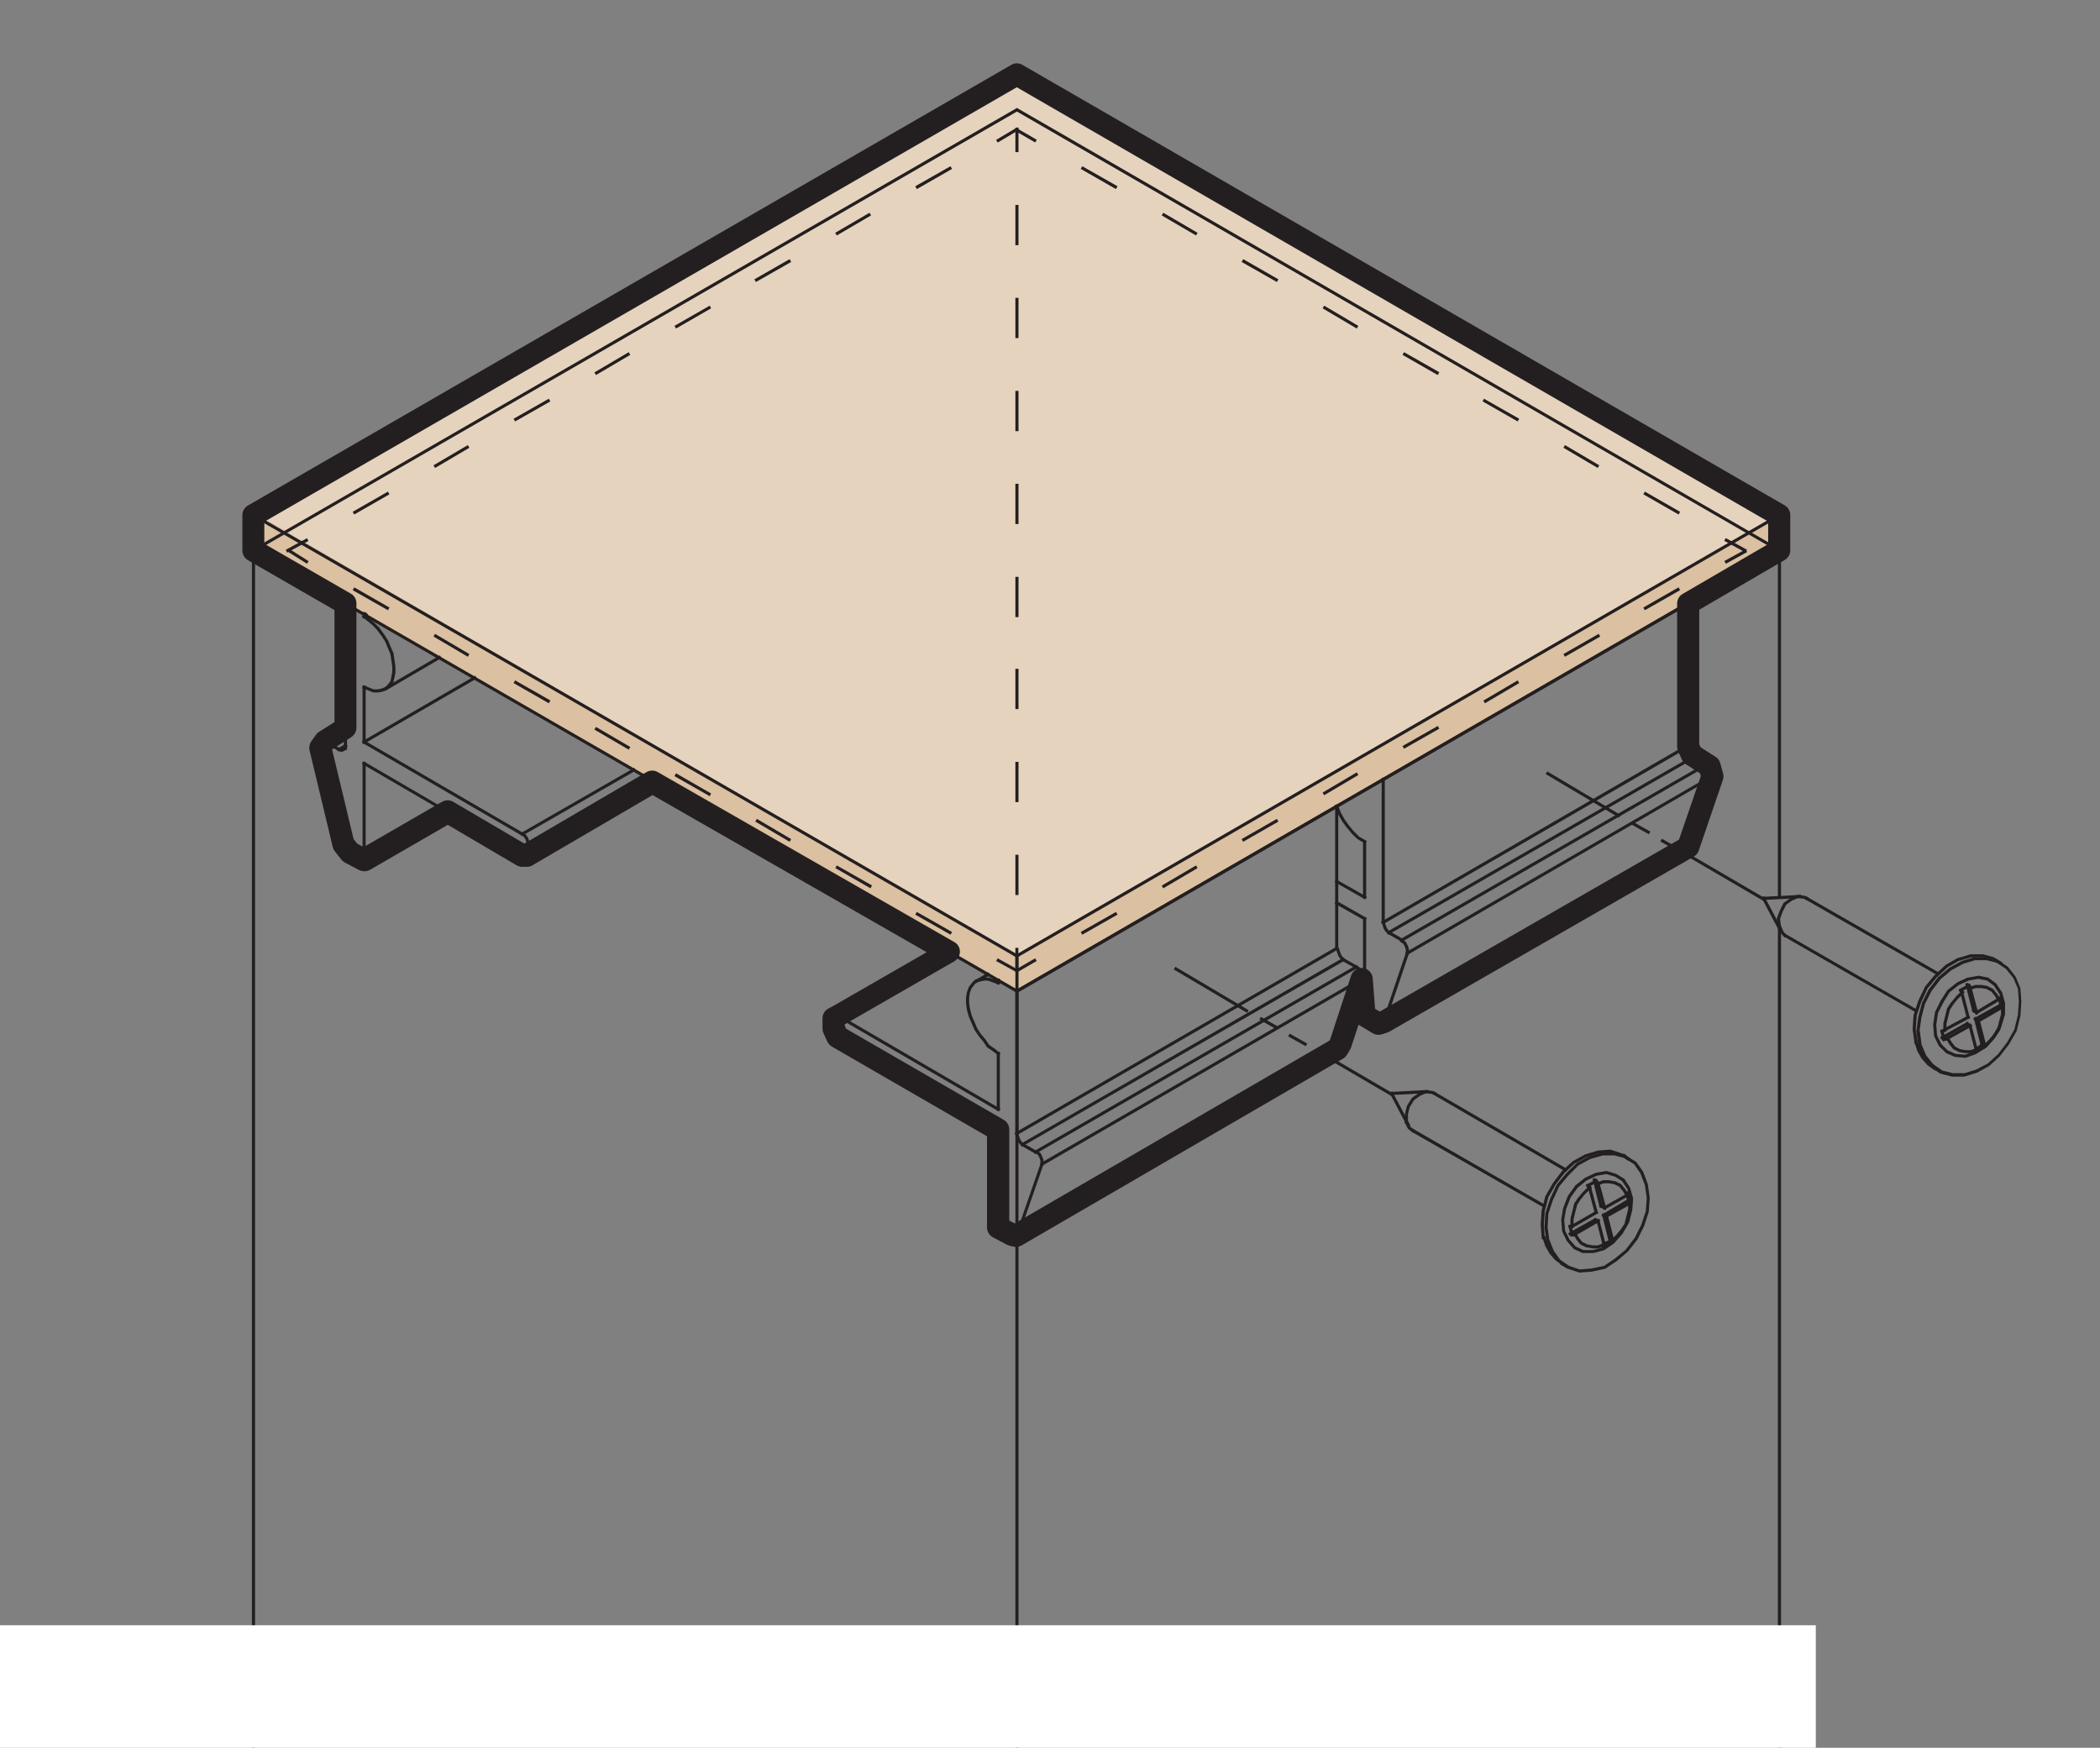 <?xml version="1.0" encoding="UTF-8"?>
<svg xmlns="http://www.w3.org/2000/svg" xmlns:xlink="http://www.w3.org/1999/xlink" id="Layer_1" data-name="Layer 1" viewBox="0 0 134.04 111.56">
  <rect x="0" y="0" width="134.04" height="111.56" fill="#808080" stroke="none"/>
  <defs>
    <style>
      .cls-1 {
        fill: #dbc0a1;
      }

      .cls-1, .cls-2, .cls-3, .cls-4, .cls-5 {
        stroke-width: 0px;
      }

      .cls-2 {
        fill: #e6d3be;
      }

      .cls-3 {
        fill: none;
      }

      .cls-6 {
        clip-path: url(#clippath-1);
      }

      .cls-4 {
        fill: #fff;
      }

      .cls-5 {
        fill: #231f20;
      }

      .cls-7 {
        clip-path: url(#clippath);
      }
    </style>
    <clipPath id="clippath">
      <rect class="cls-3" y="4.04" width="129.04" height="141.92"></rect>
    </clipPath>
    <clipPath id="clippath-1">
      <rect class="cls-3" y="4.04" width="129.04" height="141.92"></rect>
    </clipPath>
  </defs>
  <polygon class="cls-2" points="16.18 32.88 64.91 61.01 113.57 32.88 64.91 4.75 16.18 32.88"></polygon>
  <polyline class="cls-1" points="16.18 32.88 16.18 35.14 64.9 63.27 64.9 61.01 16.18 32.7"></polyline>
  <g class="cls-7">
    <path class="cls-1" d="M64.9,63.27v-2.25s48.42-28.08,48.67-28.13,0,2.25,0,2.25l-48.67,28.13Z"></path>
  </g>
  <polygon class="cls-5" points="85.23 51.49 85.41 51.97 85.41 51.97 85.65 52.4 85.65 52.4 85.95 52.82 85.96 52.82 86.26 53.18 86.26 53.19 86.62 53.54 86.63 53.55 87.14 53.85 87.24 53.68 86.75 53.4 86.4 53.05 86.11 52.7 85.82 52.29 85.59 51.89 85.38 51.33 85.19 51.4 85.23 51.49"></polygon>
  <rect class="cls-5" x="107.66" y="38.42" width=".2" height="9.28"></rect>
  <polyline class="cls-5" points="88.25 59.01 107.89 47.64 107.79 47.46 88.15 58.84"></polyline>
  <rect class="cls-5" x="21.95" y="38.42" width=".2" height="9.28"></rect>
  <rect class="cls-5" x="23.14" y="39.07" width=".2" height=".38"></rect>
  <polygon class="cls-5" points="23.18 39.43 23.48 39.66 23.77 39.9 24.05 40.19 24.35 40.59 24.58 40.94 24.75 41.35 24.92 41.75 24.98 42.15 25.04 42.56 25.04 42.9 24.98 43.19 24.93 43.46 24.77 43.68 24.61 43.84 24.39 43.94 24.12 44 23.85 44 23.57 43.89 23.19 43.73 23.11 43.92 23.5 44.07 23.8 44.19 23.81 44.2 24.13 44.2 24.14 44.2 24.45 44.14 24.46 44.13 24.71 44.01 24.72 44 24.91 43.81 24.92 43.81 25.1 43.56 25.11 43.55 25.18 43.23 25.24 42.93 25.24 42.92 25.24 42.56 25.24 42.55 25.18 42.13 25.12 41.71 25.12 41.7 24.93 41.27 24.76 40.85 24.75 40.85 24.51 40.48 24.51 40.48 24.21 40.06 24.21 40.06 23.9 39.76 23.9 39.75 23.6 39.51 23.22 39.21 23.1 39.37 23.18 39.43"></polygon>
  <rect class="cls-5" x="23.14" y="43.76" width=".2" height="3.7"></rect>
  <polyline class="cls-5" points="23.1 47.4 33.36 53.37 33.46 53.2 23.2 47.23"></polyline>
  <polygon class="cls-5" points="33.25 53.24 33.43 53.42 33.54 53.58 33.59 53.74 33.68 54.02 33.87 53.95 33.84 53.86 33.78 53.68 33.72 53.5 33.72 53.49 33.59 53.3 33.58 53.29 33.39 53.1 33.25 53.24"></polygon>
  <rect class="cls-5" x="33.65" y="53.79" width=".2" height=".67"></rect>
  <polygon class="cls-5" points="33.65 54.27 33.65 54.48 33.58 54.51 33.5 54.56 33.27 54.48 33.2 54.67 33.3 54.7 33.48 54.76 33.52 54.77 33.67 54.69 33.79 54.63 33.84 54.6 33.84 54.27 33.65 54.27"></polygon>
  <polyline class="cls-5" points="33.46 54.57 23.2 48.59 23.11 48.76 33.37 54.74"></polyline>
  <rect class="cls-5" x="23.14" y="48.63" width=".2" height="6.37"></rect>
  <rect class="cls-5" x="22.7" y="54.05" width=".2" height="1.21" transform="translate(-36.16 49.05) rotate(-61.93)"></rect>
  <polygon class="cls-5" points="21.87 53.83 21.9 53.92 21.96 54.1 21.97 54.12 22.09 54.25 22.14 54.35 22.15 54.36 22.35 54.56 22.49 54.42 22.31 54.25 22.26 54.14 22.25 54.13 22.14 54.01 22.06 53.77 21.87 53.83"></polygon>
  <polyline class="cls-5" points="22.05 53.96 20.52 47.6 20.33 47.65 21.86 54.01"></polyline>
  <polygon class="cls-5" points="20.63 47.2 20.57 47.2 20.53 47.2 20.44 47.29 20.38 47.35 20.35 47.38 20.35 47.54 20.35 47.6 20.35 47.82 20.55 47.82 20.55 47.72 20.55 47.6 20.55 47.54 20.55 47.46 20.58 47.43 20.61 47.4 20.63 47.4 20.71 47.4 20.81 47.5 20.95 47.36 20.82 47.23 20.79 47.2 20.63 47.2"></polygon>
  <rect class="cls-5" x="21.12" y="47.02" width=".2" height="1.15" transform="translate(-30.64 42.45) rotate(-60.3)"></rect>
  <polygon class="cls-5" points="21.95 47.5 21.95 47.72 21.89 47.75 21.81 47.79 21.57 47.71 21.51 47.9 21.61 47.93 21.78 47.99 21.82 48 21.98 47.92 22.1 47.87 22.15 47.84 22.15 47.5 21.95 47.5"></polygon>
  <polyline class="cls-5" points="89.44 60.14 109.08 48.82 108.98 48.65 89.34 59.97"></polyline>
  <polygon class="cls-5" points="108.81 48.81 109.05 48.97 109.15 49.18 109.2 49.34 109.2 49.66 109.4 49.66 109.4 49.56 109.4 49.32 109.4 49.3 109.34 49.11 109.33 49.11 109.21 48.86 109.2 48.84 108.92 48.65 108.81 48.81"></polygon>
  <polyline class="cls-5" points="89.8 60.97 109.43 49.59 109.34 49.42 89.7 60.8"></polyline>
  <polyline class="cls-5" points="88.61 59.66 108.25 48.35 108.15 48.18 88.51 59.49"></polyline>
  <polygon class="cls-5" points="107.98 48.35 108.98 48.92 109.08 48.75 108.08 48.18 107.98 48.35"></polygon>
  <polyline class="cls-5" points="107.88 54.13 109.43 49.5 109.24 49.43 107.69 54.07"></polyline>
  <polyline class="cls-5" points="88.31 65.36 107.95 54.05 107.85 53.87 88.21 65.19"></polyline>
  <polygon class="cls-5" points="107.63 47.6 107.66 47.69 107.72 47.87 107.78 48.05 107.79 48.06 107.91 48.25 107.92 48.26 108.11 48.45 108.25 48.31 108.07 48.13 107.97 47.97 107.91 47.81 107.82 47.53 107.63 47.6"></polygon>
  <polygon class="cls-5" points="107.69 54 107.66 54.03 107.66 54.23 107.86 54.23 107.86 54.13 107.86 54.11 107.96 54.01 107.82 53.87 107.69 54"></polygon>
  <polyline class="cls-5" points="23.2 47.5 30.44 43.3 30.34 43.13 23.1 47.33"></polyline>
  <polygon class="cls-5" points="23.1 39.35 23.24 39.49 23.5 39.23 23.36 39.09 23.1 39.35"></polygon>
  <polyline class="cls-5" points="23.2 55.03 28.72 51.85 28.62 51.68 23.1 54.86"></polyline>
  <polyline class="cls-5" points="53.59 65.06 60.83 60.87 60.73 60.7 53.49 64.89"></polyline>
  <polyline class="cls-5" points="33.71 54.03 41.36 49.59 41.26 49.42 33.61 53.85"></polyline>
  <polyline class="cls-5" points="33.29 53.37 40.59 49.18 40.49 49.01 33.2 53.2"></polyline>
  <polyline class="cls-5" points="33.71 54.5 41.77 49.83 41.68 49.66 33.61 54.33"></polyline>
  <polygon class="cls-5" points="21.5 47.8 21.6 47.97 22.19 47.64 22.09 47.46 21.5 47.8"></polygon>
  <polygon class="cls-5" points="20.67 47.33 20.77 47.5 22.19 46.69 22.09 46.52 20.67 47.33"></polygon>
  <rect class="cls-5" x="103.68" y="73.62" width=".2" height=".49" transform="translate(-17.57 112.61) rotate(-53.15)"></rect>
  <polygon class="cls-5" points="99.55 80.69 100.02 80.97 100.12 80.8 99.65 80.52 99.55 80.69"></polygon>
  <polyline class="cls-5" points="91.42 69.83 99.96 74.8 100.06 74.63 91.52 69.66"></polyline>
  <polyline class="cls-5" points="98.69 76.94 90.15 72.03 90.05 72.21 98.59 77.11"></polyline>
  <polyline class="cls-5" points="90.03 71.85 88.86 69.66 88.69 69.75 89.85 71.95"></polyline>
  <polygon class="cls-5" points="88.72 69.7 88.73 69.9 91.18 69.77 91.17 69.57 88.72 69.7"></polygon>
  <polygon class="cls-5" points="98.46 79.03 98.64 79.56 98.65 79.57 98.89 79.99 98.89 80 99.25 80.42 99.26 80.43 99.77 80.79 99.88 80.63 99.4 80.29 99.05 79.89 98.83 79.49 98.62 78.87 98.43 78.93 98.46 79.03"></polygon>
  <polygon class="cls-5" points="103.69 73.68 103.52 73.62 102.8 73.38 102.78 73.38 101.99 73.44 101.98 73.44 101.2 73.68 101.19 73.68 100.4 74.11 99.73 74.71 99.13 75.5 98.64 76.35 98.4 77.26 98.34 78.16 98.34 78.16 98.41 79.1 98.6 79.09 98.54 78.16 98.6 77.29 98.83 76.42 99.29 75.61 99.88 74.85 100.51 74.27 101.27 73.86 102.02 73.63 102.76 73.58 103.45 73.81 103.72 73.9 103.79 73.71 103.69 73.68"></polygon>
  <polygon class="cls-5" points="98.8 79.17 98.7 79.21 99 79.92 99.01 79.93 99.43 80.53 99.44 80.55 100.04 80.97 100.06 80.98 100.78 81.22 100.8 81.23 101.59 81.17 101.6 81.17 102.44 80.99 102.45 80.99 103.19 80.5 103.91 79.89 104.52 79.11 104.94 78.26 105.24 77.35 105.3 76.45 105.3 76.44 105.18 75.6 105.18 75.59 104.88 74.79 104.46 74.19 104.44 74.17 103.76 73.74 103.09 73.56 103.08 73.55 102.3 73.55 102.28 73.55 101.43 73.8 100.64 74.23 99.97 74.89 99.36 75.62 98.94 76.52 98.64 77.43 98.58 78.33 98.58 78.35 98.7 79.19 98.7 79.2 98.7 79.21 98.8 79.17 98.89 79.16 98.78 78.34 98.83 77.47 99.12 76.6 99.53 75.72 100.11 75.03 100.75 74.39 101.5 73.98 102.31 73.75 103.06 73.75 103.68 73.92 104.31 74.32 104.7 74.89 104.99 75.64 105.11 76.45 105.05 77.31 104.76 78.18 104.35 79 103.77 79.76 103.07 80.34 102.38 80.8 101.57 80.97 100.83 81.03 100.15 80.8 99.58 80.41 99.18 79.84 98.89 79.13 98.8 79.17 98.89 79.16 98.8 79.17"></polygon>
  <polygon class="cls-5" points="99.8 78.58 99.72 78.62 100.01 79.22 100.02 79.23 100.44 79.71 100.46 79.73 101.01 79.98 101.03 79.98 101.7 79.98 101.72 79.98 102.38 79.8 102.4 79.8 103.01 79.37 103.02 79.37 103.56 78.76 103.99 78.02 104.17 77.3 104.18 77.29 104.24 76.51 104.24 76.49 104.05 75.82 104.05 75.81 103.69 75.26 103.67 75.24 103.18 74.94 103.17 74.93 102.56 74.75 102.54 74.74 101.86 74.86 101.85 74.86 101.19 75.17 101.18 75.17 100.56 75.66 100.07 76.34 99.77 77.13 99.65 77.85 99.65 77.86 99.71 78.59 99.71 78.61 99.72 78.62 99.8 78.58 99.9 78.57 99.84 77.87 99.96 77.18 100.25 76.43 100.71 75.8 101.28 75.34 101.91 75.05 102.53 74.94 103.09 75.11 103.53 75.39 103.87 75.89 104.04 76.51 103.98 77.26 103.81 77.95 103.4 78.64 102.88 79.22 102.31 79.62 101.69 79.79 101.07 79.79 100.58 79.57 100.18 79.12 99.89 78.54 99.8 78.58 99.9 78.57 99.8 78.58"></polygon>
  <polygon class="cls-5" points="100.43 78.81 100.61 79.1 100.61 79.11 100.85 79.41 100.87 79.43 101.24 79.62 101.26 79.62 101.63 79.68 101.64 79.69 102 79.69 102.02 79.69 102.48 79.53 102.42 79.34 101.98 79.49 101.65 79.49 101.32 79.43 100.99 79.27 100.78 79 100.55 78.62 100.38 78.72 100.43 78.81"></polygon>
  <rect class="cls-5" x="100.24" y="78.72" width=".32" height=".2"></rect>
  <rect class="cls-5" x="100.18" y="78.18" width=".2" height=".74" transform="translate(-14.68 23.69) rotate(-12.56)"></rect>
  <rect class="cls-5" x="100.12" y="78.18" width=".32" height=".2"></rect>
  <polygon class="cls-5" points="101.4 75.72 101.04 76.08 101.04 76.08 100.74 76.44 100.73 76.44 100.49 76.8 100.48 76.82 100.36 77.31 100.24 77.78 100.24 77.79 100.24 78.32 100.44 78.32 100.44 77.82 100.55 77.36 100.67 76.9 100.89 76.56 101.18 76.21 101.61 75.79 101.47 75.65 101.4 75.72"></polygon>
  <polygon class="cls-5" points="101.21 75.64 101.44 75.99 101.6 75.88 101.38 75.53 101.21 75.64"></polygon>
  <rect class="cls-5" x="101.21" y="75.43" width=".81" height=".2" transform="translate(-23.88 58.78) rotate(-29.02)"></rect>
  <rect class="cls-5" x="101.84" y="75.26" width=".2" height=".41" transform="translate(-24.74 69.22) rotate(-33.69)"></rect>
  <polygon class="cls-5" points="103.92 76.21 103.75 75.92 103.74 75.91 103.5 75.61 103.49 75.59 103.11 75.4 103.1 75.4 102.73 75.34 102.72 75.33 102.36 75.33 102.34 75.33 101.88 75.49 101.94 75.68 102.37 75.53 102.7 75.53 103.04 75.59 103.36 75.75 103.58 76.02 103.81 76.4 103.98 76.3 103.92 76.21"></polygon>
  <rect class="cls-5" x="103.8" y="76.05" width=".2" height=".32"></rect>
  <rect class="cls-5" x="103.89" y="76.03" width=".2" height=".76" transform="translate(-18.79 36.71) rotate(-18.39)"></rect>
  <polygon class="cls-5" points="103.89 76.84 104.06 76.93 104.21 76.64 104.03 76.55 103.89 76.84"></polygon>
  <polygon class="cls-5" points="102.96 79.3 103.32 78.95 103.32 78.94 103.62 78.58 103.62 78.58 103.86 78.22 103.87 78.2 104 77.71 104.11 77.24 104.12 77.23 104.12 76.7 103.92 76.7 103.92 77.2 103.8 77.66 103.69 78.12 103.46 78.46 103.17 78.81 102.75 79.23 102.89 79.37 102.96 79.3"></polygon>
  <rect class="cls-5" x="102.77" y="79.15" width=".28" height=".2" transform="translate(-25.9 95.98) rotate(-45)"></rect>
  <polygon class="cls-5" points="102.22 79.55 102.32 79.72 103.02 79.33 102.93 79.16 102.22 79.55"></polygon>
  <polygon class="cls-5" points="102.22 79.59 102.36 79.73 102.55 79.53 102.42 79.39 102.22 79.59"></polygon>
  <polyline class="cls-5" points="100.3 78.42 102.02 77.43 101.92 77.26 100.2 78.25"></polyline>
  <rect class="cls-5" x="101.58" y="75.72" width=".2" height="1.79" transform="translate(-16.41 29.03) rotate(-15.05)"></rect>
  <polyline class="cls-5" points="100.18 78.89 101.96 77.91 101.86 77.73 100.09 78.72"></polyline>
  <polygon class="cls-5" points="102.23 79.36 102.3 79.54 102.9 79.28 102.82 79.1 102.23 79.36"></polygon>
  <rect class="cls-5" x="102.47" y="77.45" width=".2" height="1.91" transform="translate(-15.97 27.27) rotate(-14.06)"></rect>
  <polyline class="cls-5" points="102.32 77.71 104.09 76.66 103.99 76.49 102.22 77.54"></polyline>
  <polygon class="cls-5" points="103.72 76.2 103.9 76.75 104.08 76.68 103.9 76.14 103.72 76.2"></polygon>
  <rect class="cls-5" x="101.87" y="75.19" width=".2" height="1.91" transform="translate(-15.44 27.05) rotate(-14.06)"></rect>
  <rect class="cls-5" x="102.21" y="76.82" width=".2" height=".46" transform="translate(-12.36 134.09) rotate(-63.43)"></rect>
  <polygon class="cls-5" points="101.88 75.48 102.35 77.22 102.54 77.16 102.07 75.43 101.88 75.48"></polygon>
  <polyline class="cls-5" points="102.38 77.23 104.03 76.3 103.94 76.13 102.28 77.06"></polyline>
  <polyline class="cls-5" points="100.42 78.95 102.13 77.96 102.04 77.79 100.32 78.78"></polyline>
  <polygon class="cls-5" points="101.7 77.93 102.06 78.05 102.13 77.86 101.76 77.74 101.7 77.93"></polygon>
  <polygon class="cls-5" points="101.88 77.86 102.34 79.65 102.54 79.6 102.07 77.81 101.88 77.86"></polygon>
  <polygon class="cls-5" points="89.64 71.59 89.68 71.68 89.86 72.04 89.87 72.06 90.21 72.31 90.33 72.15 90.03 71.93 89.82 71.5 89.64 71.59"></polygon>
  <polygon class="cls-5" points="91.6 69.71 91.48 69.65 91.47 69.64 91.03 69.58 91.01 69.58 90.57 69.76 90.56 69.77 90.13 70.07 90.12 70.08 89.81 70.57 89.8 70.59 89.68 71.08 89.68 71.09 89.68 71.73 89.87 71.73 89.87 71.11 89.98 70.67 90.26 70.22 90.65 69.94 91.03 69.78 91.41 69.83 91.6 69.93 91.69 69.75 91.6 69.71"></polygon>
  <rect class="cls-5" x="103.92" y="76.48" width=".2" height=".33" transform="translate(-11.13 135.25) rotate(-63.36)"></rect>
  <rect class="cls-5" x="102.35" y="77.4" width=".2" height=".39" transform="translate(-3.62 150.16) rotate(-71.52)"></rect>
  <polyline class="cls-5" points="102.5 77.76 104.15 76.84 104.06 76.66 102.4 77.59"></polyline>
  <polygon class="cls-5" points="102.41 77.56 102.88 79.35 103.07 79.3 102.61 77.51 102.41 77.56"></polygon>
  <rect class="cls-5" x="102.73" y="79.09" width=".2" height=".33" transform="translate(-14.12 135.63) rotate(-63.36)"></rect>
  <polyline class="cls-5" points="74.92 61.88 79.6 64.65 79.7 64.48 75.02 61.71"></polyline>
  <rect class="cls-5" x="80.9" y="64.67" width=".2" height="1.29" transform="translate(-15.66 103.85) rotate(-60.62)"></rect>
  <polygon class="cls-5" points="82.22 66.15 83.34 66.78 83.44 66.61 82.32 65.98 82.22 66.15"></polygon>
  <polyline class="cls-5" points="84.12 67.22 88.86 69.99 88.96 69.82 84.22 67.05"></polyline>
  <polyline class="cls-5" points="98.66 49.41 103.34 52.19 103.44 52.02 98.76 49.24"></polyline>
  <polygon class="cls-5" points="104.12 52.62 105.24 53.25 105.34 53.08 104.22 52.45 104.12 52.62"></polygon>
  <rect class="cls-5" x="106.48" y="53.29" width=".2" height="1.29" transform="translate(7.3 120.35) rotate(-60.62)"></rect>
  <polyline class="cls-5" points="107.86 54.76 112.6 57.53 112.7 57.36 107.96 54.59"></polyline>
  <rect class="cls-5" x="127.44" y="61.12" width=".2" height=".54" transform="translate(9.29 139.18) rotate(-59.04)"></rect>
  <rect class="cls-5" x="123.5" y="68.01" width=".2" height=".46" transform="translate(7.45 148.5) rotate(-63.55)"></rect>
  <polyline class="cls-5" points="115.16 57.37 123.7 62.27 123.8 62.1 115.26 57.2"></polyline>
  <polyline class="cls-5" points="122.43 64.48 113.89 59.57 113.8 59.74 122.34 64.65"></polyline>
  <polyline class="cls-5" points="113.77 59.39 112.61 57.2 112.43 57.29 113.59 59.48"></polyline>
  <rect class="cls-5" x="112.46" y="57.18" width="2.52" height=".2" transform="translate(-2.75 5.83) rotate(-2.9)"></rect>
  <polygon class="cls-5" points="122.21 66.56 122.38 67.1 122.39 67.11 122.63 67.53 122.63 67.54 123 67.96 123 67.97 123.51 68.33 123.62 68.17 123.14 67.82 122.8 67.42 122.57 67.02 122.36 66.41 122.17 66.47 122.21 66.56"></polygon>
  <polygon class="cls-5" points="127.46 61.23 127.28 61.11 127.27 61.1 126.6 60.92 126.59 60.91 125.8 60.91 125.79 60.91 124.93 61.16 124.2 61.58 123.47 62.25 122.87 62.98 122.44 63.88 122.14 64.79 122.08 65.69 122.08 65.7 122.21 66.64 122.41 66.61 122.28 65.7 122.34 64.83 122.63 63.96 123.04 63.08 123.62 62.39 124.32 61.74 125.01 61.34 125.81 61.11 126.56 61.11 127.18 61.28 127.43 61.45 127.54 61.28 127.46 61.23"></polygon>
  <path class="cls-5" d="M122.52,65.82l.12-.87.23-.87.41-.81.58-.76.69-.58.76-.41.75-.23h.74l.68.17.57.4.46.57.29.68.06.81-.06.87-.23.93-.46.81-.58.76-.64.58-.75.4-.75.23h-.74l-.68-.17-.57-.4-.46-.57-.29-.69-.11-.86h-.02ZM126.04,61.09h-.01l-.79.24h-.01l-.79.43-.73.61-.61.79-.42.85-.24.91-.12.9h0l.12.92h0v.03l.09-.04h.1-.1l-.09.04.3.71h0l.49.63.61.42h.01l.73.19h.8l.79-.24h0l.79-.43.67-.61.6-.78.49-.85.24-.97.06-.9h0l-.06-.84v-.02l-.3-.73h0l-.49-.63-.6-.42h-.01l-.73-.19h-.79v-.02Z"></path>
  <polygon class="cls-5" points="123.55 66.12 123.46 66.16 123.75 66.75 123.76 66.77 124.19 67.19 124.2 67.21 124.75 67.45 124.77 67.46 125.44 67.52 125.46 67.52 126.13 67.28 126.14 67.27 126.82 66.84 127.3 66.3 127.31 66.29 127.73 65.56 127.97 64.78 127.98 64.77 127.98 64.04 127.98 64.03 127.8 63.36 127.79 63.34 127.43 62.8 127.42 62.78 126.93 62.42 126.91 62.4 126.29 62.28 126.28 62.28 125.61 62.4 125.59 62.4 124.93 62.7 124.92 62.71 124.3 63.2 123.87 63.87 123.51 64.6 123.39 65.39 123.39 65.4 123.45 66.12 123.45 66.14 123.46 66.16 123.55 66.12 123.64 66.11 123.59 65.41 123.7 64.66 124.05 63.97 124.45 63.33 125.02 62.88 125.65 62.59 126.27 62.48 126.83 62.59 127.27 62.92 127.61 63.43 127.78 64.05 127.78 64.74 127.55 65.48 127.15 66.18 126.69 66.69 126.05 67.09 125.43 67.32 124.82 67.27 124.31 67.04 123.92 66.65 123.63 66.07 123.55 66.12 123.64 66.11 123.55 66.12"></polygon>
  <polygon class="cls-5" points="124.23 66.34 124.41 66.64 124.41 66.65 124.66 66.95 124.67 66.97 125.04 67.15 125.06 67.16 125.43 67.22 125.44 67.22 125.8 67.22 125.82 67.22 126.28 67.07 126.22 66.88 125.78 67.03 125.45 67.03 125.12 66.97 124.8 66.81 124.58 66.53 124.35 66.16 124.18 66.26 124.23 66.34"></polygon>
  <rect class="cls-5" x="123.98" y="66.22" width=".38" height=".2" transform="translate(-14.67 43.12) rotate(-18.62)"></rect>
  <rect class="cls-5" x="123.92" y="65.71" width=".2" height=".74" transform="translate(-11.42 28.6) rotate(-12.58)"></rect>
  <rect class="cls-5" x="123.85" y="65.7" width=".33" height=".2" transform="translate(-16.33 62.4) rotate(-26.56)"></rect>
  <polygon class="cls-5" points="125.2 63.26 124.84 63.61 124.84 63.62 124.54 63.98 124.53 63.98 124.29 64.34 124.28 64.35 124.16 64.85 124.04 65.32 124.04 65.33 124.04 65.86 124.24 65.86 124.24 65.36 124.35 64.89 124.47 64.44 124.69 64.1 124.98 63.75 125.41 63.33 125.27 63.19 125.2 63.26"></polygon>
  <rect class="cls-5" x="16.08" y="35.04" width=".2" height="102.51"></rect>
  <rect class="cls-5" x="64.81" y="63.17" width=".2" height="74.38"></rect>
  <rect class="cls-5" x="113.48" y="59.13" width=".2" height="78.42"></rect>
  <polygon class="cls-5" points="113.57 35.14 113.62 35.05 64.91 6.89 15.98 35.14 64.91 63.38 113.77 35.14 113.62 35.05 113.57 35.14 113.53 35.05 64.91 63.15 16.37 35.14 64.91 7.12 113.53 35.22 113.57 35.14 113.53 35.05 113.57 35.14"></polygon>
  <polygon class="cls-5" points="63.58 8.93 63.68 9.1 65.04 8.29 64.94 8.12 63.58 8.93"></polygon>
  <polyline class="cls-5" points="60.67 10.61 58.42 11.89 58.52 12.07 60.77 10.78"></polyline>
  <polyline class="cls-5" points="55.5 13.58 53.31 14.86 53.41 15.03 55.6 13.75"></polyline>
  <polyline class="cls-5" points="50.4 16.54 48.15 17.83 48.25 18 50.5 16.72"></polyline>
  <polyline class="cls-5" points="45.3 19.51 43.05 20.8 43.15 20.97 45.39 19.68"></polyline>
  <polyline class="cls-5" points="40.13 22.48 37.94 23.77 38.04 23.94 40.23 22.65"></polyline>
  <polyline class="cls-5" points="35.03 25.45 32.78 26.73 32.88 26.9 35.13 25.62"></polyline>
  <polyline class="cls-5" points="29.86 28.41 27.67 29.7 27.77 29.87 29.96 28.58"></polyline>
  <polyline class="cls-5" points="24.76 31.38 22.51 32.67 22.61 32.84 24.86 31.55"></polyline>
  <rect class="cls-5" x="18.19" y="34.72" width="1.55" height=".2" transform="translate(-14.42 13.42) rotate(-28.77)"></rect>
  <polygon class="cls-5" points="18.3 35.17 19.59 35.98 19.7 35.82 18.4 35 18.3 35.17"></polygon>
  <polyline class="cls-5" points="22.51 37.67 24.76 38.95 24.86 38.78 22.61 37.49"></polyline>
  <polyline class="cls-5" points="27.67 40.63 29.86 41.92 29.96 41.75 27.77 40.46"></polyline>
  <polyline class="cls-5" points="32.78 43.6 35.03 44.89 35.13 44.71 32.88 43.43"></polyline>
  <polyline class="cls-5" points="37.94 46.57 40.13 47.85 40.23 47.68 38.04 46.4"></polyline>
  <polyline class="cls-5" points="43.05 49.54 45.3 50.82 45.39 50.65 43.15 49.36"></polyline>
  <polyline class="cls-5" points="48.21 52.44 50.4 53.73 50.5 53.56 48.31 52.27"></polyline>
  <polyline class="cls-5" points="53.32 55.41 55.56 56.7 55.66 56.52 53.41 55.24"></polyline>
  <polyline class="cls-5" points="58.42 58.38 60.67 59.66 60.77 59.49 58.52 58.21"></polyline>
  <polygon class="cls-5" points="64.9 61.85 63.68 61.17 63.58 61.35 63.67 61.39 64.91 62.07 66.17 61.34 66.07 61.17 64.9 61.85"></polygon>
  <polyline class="cls-5" points="69.08 59.66 71.33 58.38 71.23 58.21 68.98 59.49"></polyline>
  <polyline class="cls-5" points="74.25 56.7 76.44 55.41 76.34 55.24 74.15 56.53"></polyline>
  <polyline class="cls-5" points="79.35 53.73 81.6 52.44 81.5 52.27 79.25 53.56"></polyline>
  <polyline class="cls-5" points="84.52 50.76 86.7 49.47 86.6 49.3 84.42 50.59"></polyline>
  <polyline class="cls-5" points="89.62 47.79 91.87 46.51 91.77 46.34 89.52 47.62"></polyline>
  <polyline class="cls-5" points="94.78 44.89 96.97 43.6 96.87 43.43 94.68 44.72"></polyline>
  <polyline class="cls-5" points="99.89 41.92 102.14 40.63 102.04 40.46 99.79 41.75"></polyline>
  <polyline class="cls-5" points="104.99 38.95 107.24 37.67 107.14 37.49 104.89 38.78"></polyline>
  <rect class="cls-5" x="110.01" y="35.43" width="1.55" height=".2" transform="translate(-3.42 57.7) rotate(-28.77)"></rect>
  <rect class="cls-5" x="110.68" y="34.03" width=".2" height="1.55" transform="translate(26.9 115.1) rotate(-61.19)"></rect>
  <polyline class="cls-5" points="107.24 32.67 104.99 31.38 104.89 31.55 107.14 32.84"></polyline>
  <polyline class="cls-5" points="102.08 29.7 99.89 28.41 99.79 28.58 101.98 29.87"></polyline>
  <polyline class="cls-5" points="96.97 26.73 94.72 25.45 94.63 25.62 96.87 26.9"></polyline>
  <polyline class="cls-5" points="91.87 23.76 89.62 22.48 89.52 22.65 91.77 23.94"></polyline>
  <polyline class="cls-5" points="86.7 20.8 84.52 19.51 84.42 19.68 86.6 20.97"></polyline>
  <polyline class="cls-5" points="81.6 17.83 79.35 16.54 79.25 16.72 81.5 18"></polyline>
  <polyline class="cls-5" points="76.44 14.86 74.25 13.58 74.15 13.75 76.34 15.03"></polyline>
  <polyline class="cls-5" points="71.33 11.89 69.08 10.61 68.98 10.78 71.23 12.07"></polyline>
  <rect class="cls-5" x="65.38" y="7.89" width=".2" height="1.5" transform="translate(25.19 60.97) rotate(-59.93)"></rect>
  <rect class="cls-5" x="64.81" y="8.15" width=".2" height="1.56"></rect>
  <rect class="cls-5" x="64.81" y="13.08" width=".2" height="2.57"></rect>
  <rect class="cls-5" x="64.81" y="19.01" width=".2" height="2.57"></rect>
  <rect class="cls-5" x="64.81" y="24.95" width=".2" height="2.57"></rect>
  <rect class="cls-5" x="64.81" y="30.88" width=".2" height="2.57"></rect>
  <rect class="cls-5" x="64.81" y="36.82" width=".2" height="2.57"></rect>
  <rect class="cls-5" x="64.81" y="42.69" width=".2" height="2.57"></rect>
  <rect class="cls-5" x="64.81" y="48.63" width=".2" height="2.57"></rect>
  <rect class="cls-5" x="64.81" y="54.56" width=".2" height="2.57"></rect>
  <polygon class="cls-5" points="64.81 60.5 64.81 60.6 64.81 60.66 64.81 62.06 65 62.06 65 60.66 65 60.5 64.81 60.5"></polygon>
  <rect class="cls-5" x="62.2" y="62.31" width="1.02" height=".2" transform="translate(-22.93 40.19) rotate(-30.32)"></rect>
  <polyline class="cls-5" points="64.87 79.01 85.46 67.1 85.36 66.93 64.77 78.84"></polyline>
  <polyline class="cls-5" points="60.61 60.58 53.2 64.89 53.3 65.06 60.71 60.75"></polyline>
  <polyline class="cls-5" points="88.19 65.48 107.89 54.16 107.79 53.99 88.1 65.31"></polyline>
  <polyline class="cls-5" points="33.59 54.74 41.89 49.95 41.79 49.78 33.49 54.57"></polyline>
  <polyline class="cls-5" points="24.57 44.11 28.18 42 28.08 41.83 24.47 43.94"></polyline>
  <polyline class="cls-5" points="22.09 46.34 20.43 47.33 20.54 47.5 22.19 46.51"></polyline>
  <polyline class="cls-5" points="64.87 61.15 113.71 32.92 113.61 32.75 64.77 60.98"></polyline>
  <polyline class="cls-5" points="65.04 60.98 16.14 32.75 16.04 32.92 64.94 61.15"></polyline>
  <rect class="cls-5" x="12.31" y="18.72" width="56.46" height=".2" transform="translate(-3.97 22.85) rotate(-30.07)"></rect>
  <rect class="cls-5" x="89.14" y="-9.39" width=".2" height="56.41" transform="translate(28.29 86.66) rotate(-59.97)"></rect>
  <rect class="cls-5" x="16.08" y="32.78" width=".2" height="2.45"></rect>
  <rect class="cls-5" x="64.81" y="60.91" width=".2" height="2.45"></rect>
  <polyline class="cls-5" points="64.87 63.4 113.71 35.17 113.61 35 64.77 63.23"></polyline>
  <rect class="cls-5" x="113.48" y="32.78" width=".2" height="2.45"></rect>
  <rect class="cls-5" x="63.62" y="62.46" width=".2" height=".38"></rect>
  <rect class="cls-5" x="64.81" y="63.17" width=".2" height="9.28"></rect>
  <polygon class="cls-5" points="64.78 72.34 64.81 72.44 64.87 72.62 64.93 72.79 64.93 72.81 65.06 73 65.07 73 65.26 73.2 65.4 73.06 65.22 72.88 65.11 72.72 65.06 72.55 64.97 72.28 64.78 72.34"></polygon>
  <rect class="cls-5" x="65.57" y="72.71" width=".2" height="1.15" transform="translate(-30.55 93.92) rotate(-60.24)"></rect>
  <polygon class="cls-5" points="66.01 73.56 66.25 73.72 66.36 73.93 66.41 74.09 66.41 74.4 66.61 74.4 66.61 74.31 66.61 74.07 66.61 74.05 66.54 73.86 66.54 73.85 66.42 73.61 66.41 73.59 66.12 73.4 66.01 73.56"></polygon>
  <polyline class="cls-5" points="66.45 74.18 64.84 78.82 65.02 78.88 66.63 74.25"></polyline>
  <polygon class="cls-5" points="64.87 78.66 64.87 78.72 64.81 78.72 64.81 78.78 64.79 78.78 64.73 78.78 64.71 78.78 64.61 78.68 64.47 78.82 64.6 78.94 64.63 78.97 64.73 78.97 64.79 78.97 64.85 78.97 64.91 78.97 65 78.97 65 78.92 65.06 78.92 65.06 78.66 64.87 78.66"></polygon>
  <polygon class="cls-5" points="63.58 78.38 64.65 78.95 64.74 78.78 63.68 78.21 63.58 78.38"></polygon>
  <rect class="cls-5" x="63.62" y="72.01" width=".2" height="6.43"></rect>
  <polyline class="cls-5" points="63.85 72.07 53.59 66.16 53.49 66.33 63.75 72.24"></polyline>
  <polygon class="cls-5" points="53.09 65.58 53.12 65.67 53.18 65.85 53.24 66.03 53.24 66.04 53.37 66.23 53.37 66.24 53.57 66.43 53.71 66.29 53.53 66.11 53.42 65.95 53.37 65.79 53.27 65.52 53.09 65.58"></polygon>
  <rect class="cls-5" x="53.11" y="65.07" width=".2" height=".67"></rect>
  <polygon class="cls-5" points="53.29 64.84 53.17 64.9 53.11 64.93 53.11 65.27 53.31 65.27 53.31 65.05 53.38 65.02 53.46 64.98 53.69 65.05 53.75 64.87 53.66 64.84 53.48 64.78 53.44 64.76 53.29 64.84"></polygon>
  <polyline class="cls-5" points="53.49 64.96 63.75 70.94 63.85 70.77 53.59 64.79"></polyline>
  <rect class="cls-5" x="63.62" y="67.14" width=".2" height="3.76"></rect>
  <polygon class="cls-5" points="63.78 67.17 63.48 66.93 63.48 66.93 63.14 66.7 62.91 66.36 62.91 66.35 62.61 66 62.38 65.65 62.21 65.25 62.03 64.84 61.92 64.43 61.86 64.03 61.86 63.69 61.91 63.35 62.02 63.08 62.19 62.86 62.34 62.7 62.55 62.65 62.84 62.59 63.05 62.59 63.39 62.71 63.77 62.86 63.85 62.68 63.46 62.52 63.45 62.52 63.1 62.4 63.08 62.4 62.83 62.4 62.82 62.4 62.51 62.46 62.51 62.46 62.27 62.52 62.24 62.53 62.05 62.72 62.04 62.73 61.86 62.97 61.85 62.98 61.73 63.29 61.72 63.3 61.66 63.67 61.66 63.67 61.66 64.04 61.66 64.05 61.72 64.47 61.72 64.48 61.84 64.9 61.84 64.9 62.02 65.32 62.2 65.74 62.21 65.75 62.45 66.11 62.45 66.12 62.75 66.47 62.98 66.82 62.99 66.84 63.36 67.09 63.73 67.38 63.86 67.23 63.78 67.17"></polygon>
  <rect class="cls-5" x="85.22" y="51.36" width=".2" height="9.28"></rect>
  <polyline class="cls-5" points="64.87 72.48 85.46 60.57 85.36 60.4 64.77 72.31"></polyline>
  <polygon class="cls-5" points="86.43 61.75 86.67 61.91 86.77 62.12 86.83 62.27 86.83 62.59 87.02 62.59 87.02 62.5 87.02 62.26 87.02 62.24 86.96 62.05 86.96 62.04 86.83 61.8 86.82 61.77 86.54 61.59 86.43 61.75"></polygon>
  <polyline class="cls-5" points="66.47 74.44 87.06 62.53 86.96 62.36 66.37 74.27"></polyline>
  <polyline class="cls-5" points="66.06 73.67 86.7 61.76 86.6 61.59 65.96 73.5"></polyline>
  <polygon class="cls-5" points="85.6 61.29 86.61 61.86 86.7 61.69 85.7 61.12 85.6 61.29"></polygon>
  <polyline class="cls-5" points="65.22 73.19 85.87 61.29 85.77 61.11 65.13 73.02"></polyline>
  <polyline class="cls-5" points="85.5 67.07 87.05 62.43 86.86 62.37 85.32 67.01"></polyline>
  <polyline class="cls-5" points="64.93 78.89 85.58 66.98 85.48 66.81 64.83 78.72"></polyline>
  <polygon class="cls-5" points="85.26 60.53 85.29 60.63 85.35 60.81 85.41 60.98 85.41 61 85.54 61.19 85.54 61.19 85.74 61.39 85.88 61.25 85.69 61.07 85.59 60.91 85.53 60.74 85.44 60.47 85.26 60.53"></polygon>
  <polygon class="cls-5" points="85.25 66.94 85.22 66.97 85.22 67.16 85.42 67.16 85.42 67.07 85.42 67.05 85.52 66.95 85.38 66.81 85.25 66.94"></polygon>
  <rect class="cls-5" x="88.19" y="49.64" width=".2" height="9.34"></rect>
  <polygon class="cls-5" points="88.16 58.81 88.2 58.91 88.26 59.09 88.31 59.26 88.32 59.28 88.44 59.47 88.45 59.47 88.65 59.67 88.78 59.53 88.6 59.35 88.5 59.19 88.44 59.02 88.35 58.75 88.16 58.81"></polygon>
  <rect class="cls-5" x="88.96" y="59.19" width=".2" height="1.15" transform="translate(-7 107.48) rotate(-60.28)"></rect>
  <polygon class="cls-5" points="89.34 60.09 89.58 60.25 89.68 60.46 89.73 60.61 89.73 60.93 89.93 60.93 89.93 60.83 89.93 60.6 89.93 60.58 89.87 60.39 89.87 60.38 89.74 60.14 89.73 60.11 89.45 59.93 89.34 60.09"></polygon>
  <polyline class="cls-5" points="89.77 60.71 88.22 65.29 88.41 65.35 89.96 60.77"></polyline>
  <polygon class="cls-5" points="88.25 65.13 88.25 65.23 88.25 65.24 88.25 65.25 88.23 65.25 88.13 65.25 88.13 65.28 88.12 65.28 88.09 65.25 87.89 65.25 87.89 65.44 88.01 65.44 88.04 65.47 88.07 65.5 88.17 65.5 88.23 65.5 88.33 65.5 88.33 65.44 88.33 65.44 88.42 65.36 88.45 65.33 88.45 65.13 88.25 65.13"></polygon>
  <polygon class="cls-5" points="86.97 64.84 88.03 65.48 88.13 65.31 87.07 64.67 86.97 64.84"></polygon>
  <rect class="cls-5" x="87" y="58.54" width=".2" height="6.37"></rect>
  <polyline class="cls-5" points="87.24 58.6 85.29 57.49 85.19 57.67 87.14 58.77"></polyline>
  <polyline class="cls-5" points="85.19 56.3 87.14 57.41 87.24 57.24 85.28 56.13"></polyline>
  <rect class="cls-5" x="87" y="53.67" width=".2" height="3.7"></rect>
  <polygon class="cls-5" points="125.02 63.16 125.16 63.46 125.34 63.37 125.19 63.08 125.02 63.16"></polygon>
  <polygon class="cls-5" points="125.01 63.17 125.11 63.34 125.82 62.95 125.72 62.78 125.01 63.17"></polygon>
  <polygon class="cls-5" points="125.55 62.87 125.7 63.16 125.87 63.07 125.73 62.78 125.55 62.87"></polygon>
  <polygon class="cls-5" points="127.67 63.75 127.49 63.45 127.48 63.45 127.24 63.15 127.23 63.13 126.85 62.94 126.84 62.93 126.47 62.87 126.46 62.87 126.1 62.87 126.08 62.87 125.62 63.03 125.68 63.21 126.11 63.07 126.45 63.07 126.78 63.12 127.1 63.29 127.32 63.56 127.55 63.94 127.72 63.84 127.67 63.75"></polygon>
  <rect class="cls-5" x="127.53" y="63.61" width=".28" height=".2" transform="translate(-7.65 108.94) rotate(-45)"></rect>
  <rect class="cls-5" x="127.66" y="63.59" width=".2" height=".74" transform="translate(-10.81 29.17) rotate(-12.5)"></rect>
  <rect class="cls-5" x="127.72" y="64.12" width=".2" height=".26"></rect>
  <polygon class="cls-5" points="126.76 66.84 127.12 66.48 127.12 66.48 127.42 66.12 127.42 66.12 127.66 65.76 127.67 65.74 127.8 65.25 127.91 64.77 127.92 64.76 127.92 64.24 127.72 64.24 127.72 64.74 127.6 65.2 127.49 65.66 127.26 66 126.97 66.35 126.55 66.77 126.69 66.91 126.76 66.84"></polygon>
  <polygon class="cls-5" points="126.49 66.83 126.63 66.97 126.83 66.77 126.69 66.63 126.49 66.83"></polygon>
  <polygon class="cls-5" points="125.96 67.09 126.06 67.26 126.77 66.87 126.67 66.69 125.96 67.09"></polygon>
  <rect class="cls-5" x="125.99" y="66.99" width=".28" height=".2" transform="translate(-10.5 108.84) rotate(-45)"></rect>
  <polyline class="cls-5" points="124.04 65.89 125.76 64.97 125.66 64.8 123.95 65.72"></polyline>
  <polygon class="cls-5" points="125.09 63.26 125.55 65.05 125.74 65 125.28 63.21 125.09 63.26"></polygon>
  <polyline class="cls-5" points="123.92 66.37 125.7 65.38 125.6 65.21 123.83 66.2"></polyline>
  <rect class="cls-5" x="126.02" y="66.73" width=".63" height=".2" transform="translate(-15.85 81.3) rotate(-33.69)"></rect>
  <rect class="cls-5" x="126.21" y="64.91" width=".2" height="1.91" transform="translate(-12.22 32.66) rotate(-14.06)"></rect>
  <polyline class="cls-5" points="126.06 65.18 127.83 64.2 127.74 64.02 125.96 65.01"></polyline>
  <polygon class="cls-5" points="127.53 63.72 127.62 64.27 127.81 64.24 127.72 63.69 127.53 63.72"></polygon>
  <polygon class="cls-5" points="125.44 62.78 125.91 64.63 126.1 64.59 125.63 62.73 125.44 62.78"></polygon>
  <rect class="cls-5" x="125.98" y="64.37" width=".2" height=".41" transform="translate(2.27 133.4) rotate(-56.19)"></rect>
  <polygon class="cls-5" points="125.62 62.96 126.09 64.75 126.28 64.7 125.81 62.91 125.62 62.96"></polygon>
  <polyline class="cls-5" points="126.12 64.77 127.78 63.78 127.67 63.61 126.02 64.6"></polyline>
  <polyline class="cls-5" points="124.22 66.43 125.88 65.5 125.78 65.33 124.12 66.26"></polyline>
  <polygon class="cls-5" points="125.43 65.37 125.77 65.6 125.88 65.44 125.54 65.21 125.43 65.37"></polygon>
  <polygon class="cls-5" points="125.62 65.39 126.09 67.19 126.28 67.14 125.81 65.34 125.62 65.39"></polygon>
  <polygon class="cls-5" points="113.44 59.06 113.48 59.15 113.66 59.57 113.67 59.58 113.93 59.85 114.07 59.71 113.84 59.47 113.63 58.98 113.44 59.06"></polygon>
  <polygon class="cls-5" points="115.34 57.24 115.22 57.19 115.21 57.18 114.78 57.12 114.75 57.11 114.31 57.3 114.3 57.31 113.87 57.61 113.85 57.62 113.6 58.12 113.6 58.12 113.42 58.6 113.41 58.63 113.49 59.22 113.68 59.2 113.62 58.65 113.78 58.2 114.01 57.75 114.39 57.48 114.77 57.32 115.15 57.37 115.34 57.47 115.43 57.29 115.34 57.24"></polygon>
  <rect class="cls-5" x="127.66" y="64.02" width=".2" height=".33" transform="translate(12.98 149.44) rotate(-63.28)"></rect>
  <rect class="cls-5" x="126.09" y="64.89" width=".2" height=".41" transform="translate(2.03 133.98) rotate(-56.31)"></rect>
  <polyline class="cls-5" points="126.24 65.3 127.95 64.31 127.85 64.14 126.14 65.13"></polyline>
  <polygon class="cls-5" points="126.15 65.1 126.62 66.89 126.81 66.84 126.35 65.05 126.15 65.1"></polygon>
  <polygon class="cls-5" points="126.37 66.71 126.63 66.97 126.77 66.83 126.51 66.57 126.37 66.71"></polygon>
  <rect class="cls-5" x="113.48" y="35.04" width=".2" height="22.33"></rect>
  <g class="cls-6">
    <path class="cls-5" d="M16.18,32.88h-.71v2.26c0,.25.14.49.36.62l5.52,3.18v7.15l-.98.62c-.08.05-.15.11-.2.19l-.3.42c-.12.17-.16.38-.11.58l1.48,6.17c.02.1.07.19.13.27l.42.53c.06.08.14.14.23.19l.89.47c.22.11.48.11.69,0l4.98-2.88,4.39,2.58c.11.06.23.1.36.1h.3c.13,0,.25-.03.36-.1l7.66-4.48,17.5,10.03-5.93,3.41-.35.19c-.23.12-.37.36-.37.62v.65c0,.1.02.2.06.29l.24.53c.06.14.17.25.29.33l9.91,5.73v5.82c0,.26.14.5.38.63l.89.47.16.06.24.06c.18.04.37.02.53-.07l20.53-11.93c.1-.06.19-.15.25-.25l.18-.3.07-.14,1.36-4.15-.67-.22-.71.05.18,2.31c.02.23.14.44.34.55l.89.53c.18.11.39.13.59.07l.36-.12.13-.06,19.41-11.16c.15-.09.26-.22.32-.39l1.54-4.51c.05-.14.05-.28.01-.42l-.18-.65c-.05-.17-.15-.32-.31-.41l-.94-.6-.09-.2v-8.58l5.46-3.18c.22-.13.35-.36.35-.61v-2.26c0-.25-.14-.49-.35-.61L65.26,4.14c-.22-.13-.49-.13-.71,0L15.82,32.27c-.22.13-.35.36-.35.61h.71l.35.62L64.9,5.57l47.96,27.72v1.44l-5.46,3.18c-.22.13-.35.36-.35.61v9.14c0,.1.02.2.06.29l.24.53c.06.13.15.24.27.31l.89.57.05.18-1.39,4.05-19.12,10.99-.29.1.22.67.37-.61-.58-.35-.15-1.95c-.03-.34-.29-.61-.62-.65-.34-.04-.65.16-.76.48l-1.34,4.08-.04.07-20.38,11.84.36.61.17-.69-.15-.04-.44-.23v-5.81c0-.25-.13-.49-.35-.62l-10.07-5.82-.08-.19v-.5h-.71l.34.62.36-.2h0l7-4.03c.22-.13.36-.36.36-.62s-.14-.49-.36-.61l-18.93-10.85c-.22-.13-.49-.12-.71,0l-7.85,4.59h-.1v.71l.36-.61-4.75-2.79c-.22-.13-.49-.13-.72,0l-5,2.89-.41-.22-.23-.29-1.37-5.71.03-.04,1.19-.76c.2-.13.33-.36.33-.6v-7.95c0-.25-.14-.49-.36-.61l-5.52-3.18v-1.85h-.71l.35.62-.35-.62.02.02Z"></path>
  </g>
  <rect class="cls-4" y="103.74" width="115.9" height="36.51"></rect>
</svg>

